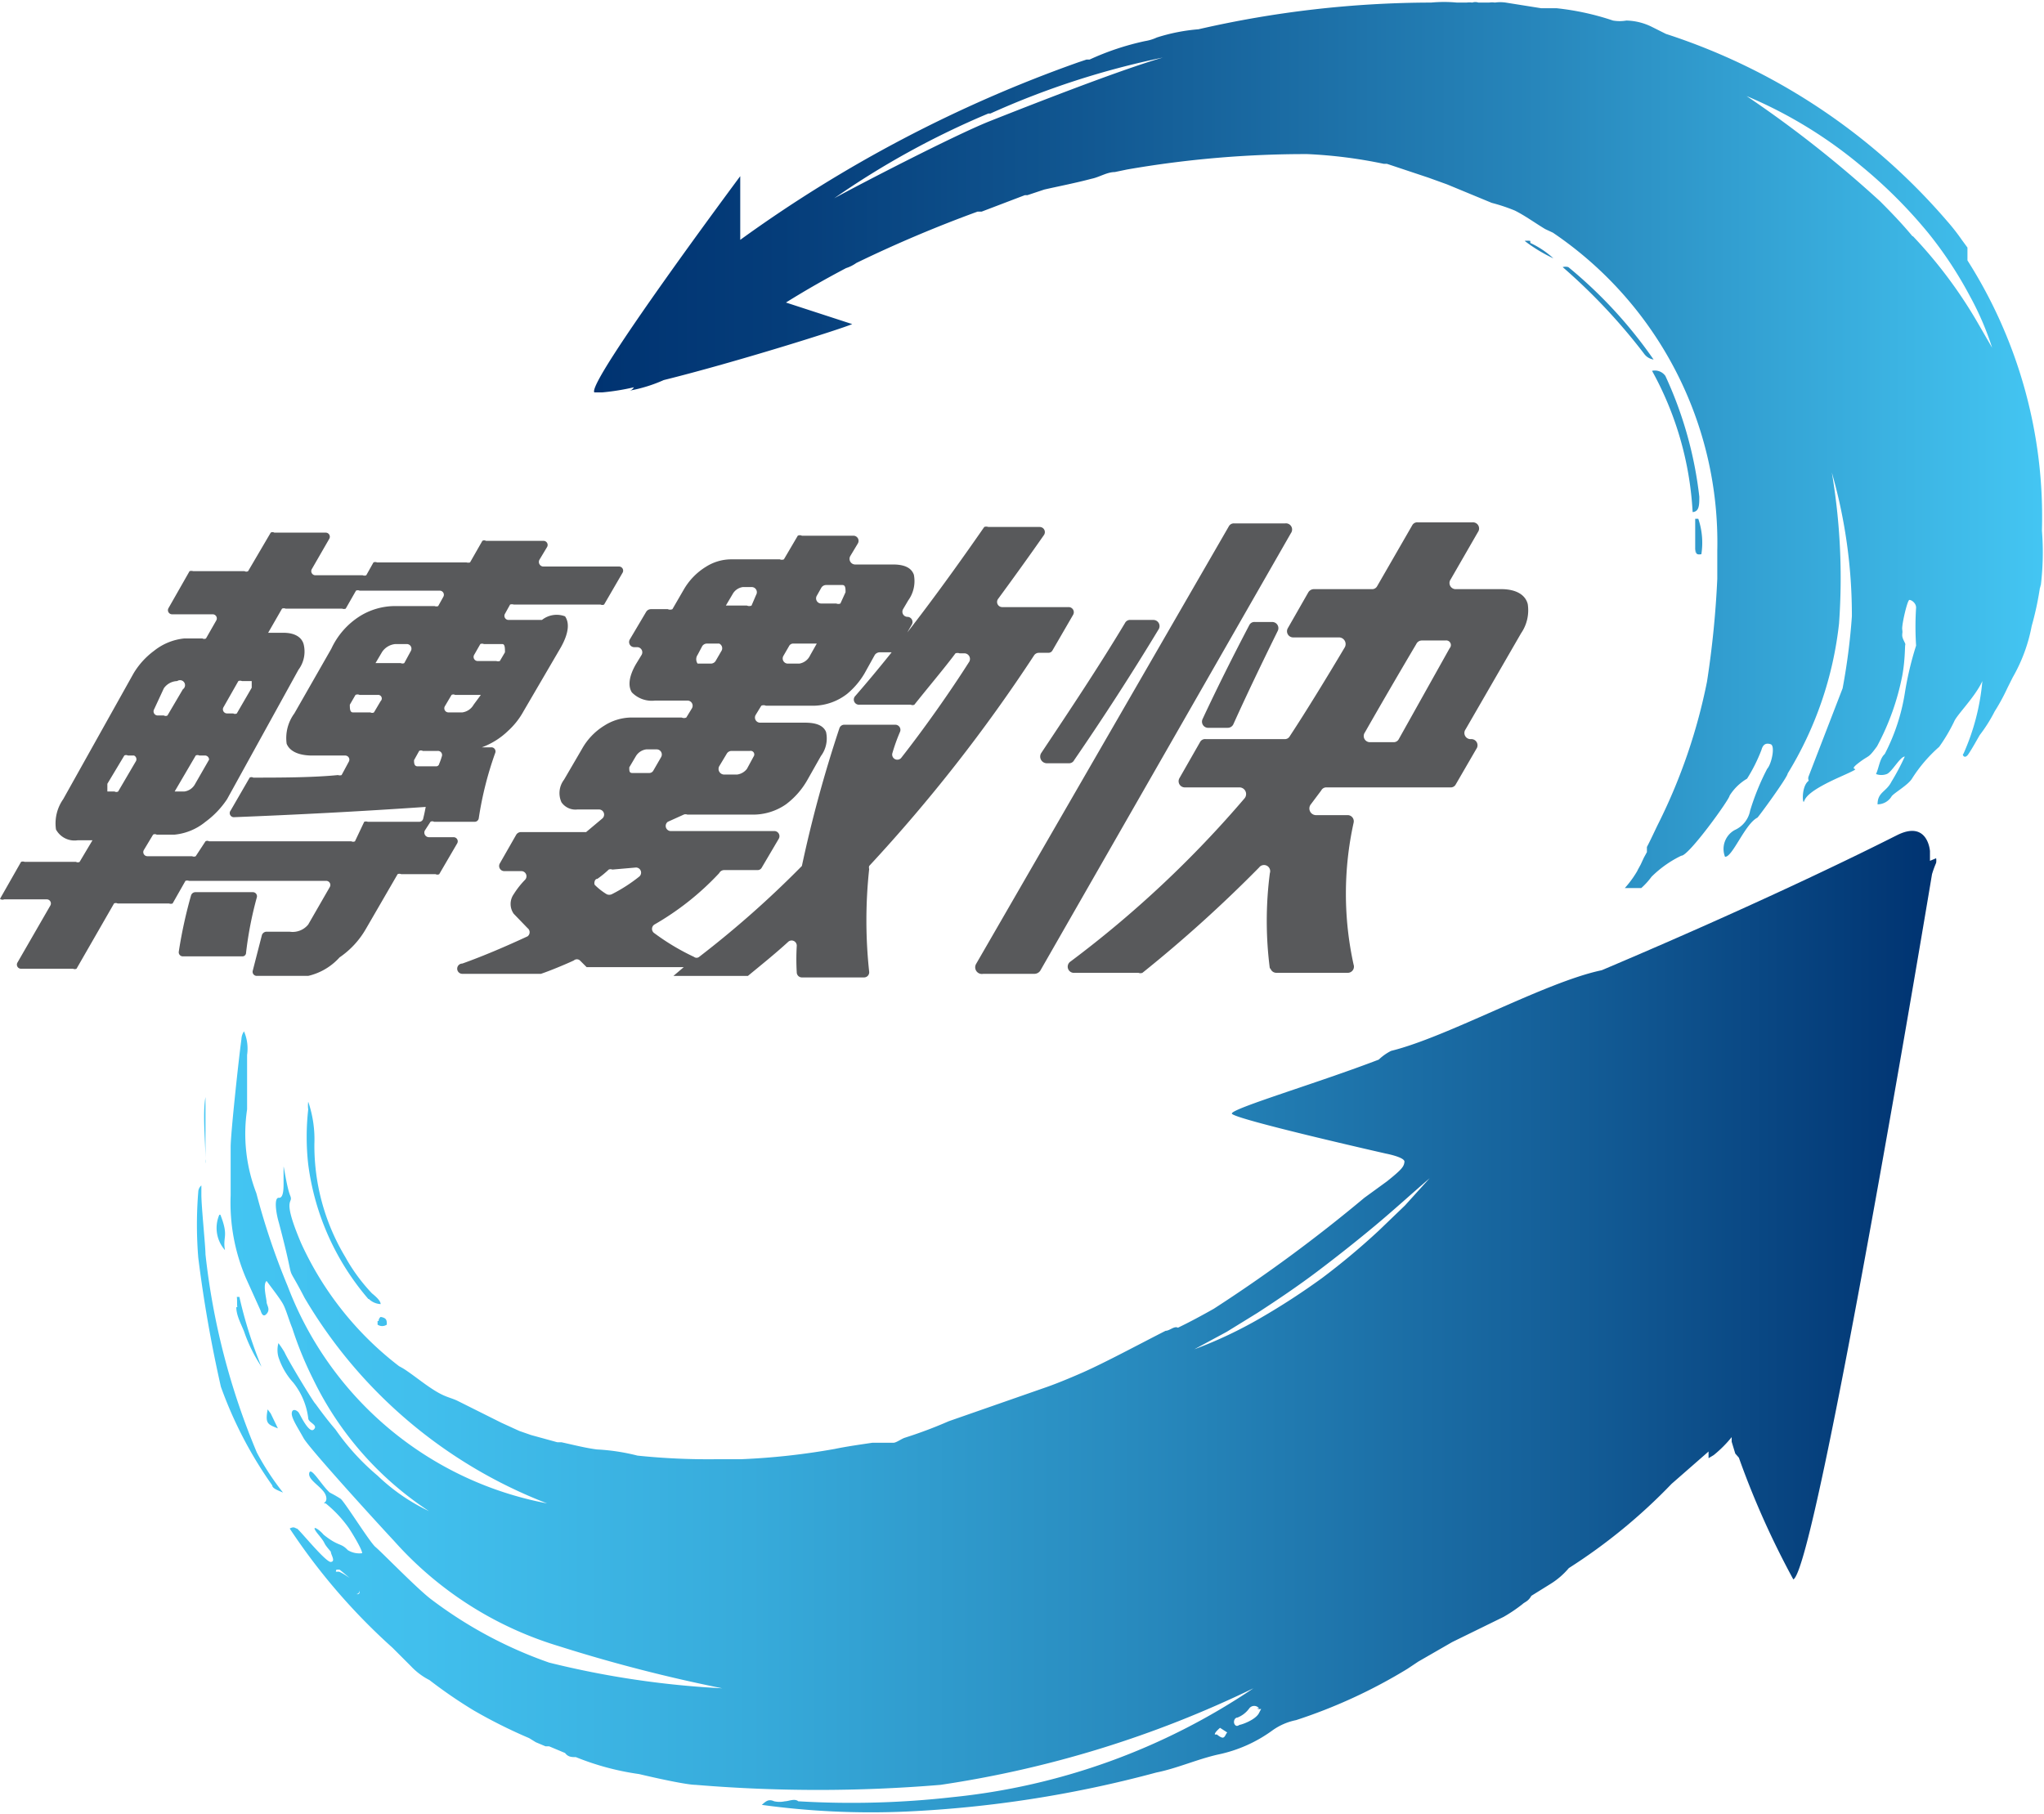 <svg xmlns="http://www.w3.org/2000/svg" viewBox="0 0 39.79 35.32"><defs><linearGradient id="a" x1="3.78" y1="25.72" x2="37.62" y2="25.72" gradientUnits="userSpaceOnUse"><stop offset="0" stop-color="#44c6f3"/><stop offset=".13" stop-color="#41bfed"/><stop offset=".32" stop-color="#37abdb"/><stop offset=".54" stop-color="#288abe"/><stop offset=".8" stop-color="#135c96"/><stop offset="1" stop-color="#003371"/></linearGradient><linearGradient id="b" x1="11.54" y1="8.67" x2="39.79" y2="8.67" gradientUnits="userSpaceOnUse"><stop offset="0" stop-color="#003371"/><stop offset=".13" stop-color="#053d7a"/><stop offset=".35" stop-color="#125993"/><stop offset=".65" stop-color="#2786bb"/><stop offset=".99" stop-color="#43c4f1"/><stop offset="1" stop-color="#44c6f3"/></linearGradient></defs><g data-name="Layer 2"><g data-name="equal"><path d="M8.38 16l-.11.17a.09.09 0 0 0 .08.13h.48a.08.08 0 0 1 .07.12l-.35.6a.08.08 0 0 1-.07 0h-.67a.08.08 0 0 0-.07 0l-.62 1.07a1.69 1.69 0 0 1-.51.55A1.18 1.18 0 0 1 6 19H5a.08.08 0 0 1-.08-.1l.18-.7a.1.1 0 0 1 .08-.06h.46A.39.39 0 0 0 6 18l.42-.73a.08.08 0 0 0-.07-.12H3.68a.1.1 0 0 0-.07 0l-.25.44a.1.1 0 0 1-.07 0h-1a.08.08 0 0 0-.07 0l-.73 1.27a.08.08 0 0 1-.07 0h-1a.08.08 0 0 1-.08-.12l.64-1.11a.08.08 0 0 0-.07-.12H.08A.08.08 0 0 1 0 17.5l.41-.72a.1.1 0 0 1 .07 0h1a.07.07 0 0 0 .07 0l.25-.42h-.29a.41.41 0 0 1-.42-.21.82.82 0 0 1 .14-.59l1.37-2.45a1.51 1.51 0 0 1 .4-.44 1.12 1.12 0 0 1 .59-.24h.35a.07.07 0 0 0 .07 0l.2-.35a.08.08 0 0 0-.07-.12h-.79a.08.08 0 0 1-.07-.12l.41-.72a.13.13 0 0 1 .07 0h1a.07.07 0 0 0 .07 0l.44-.75a.07.07 0 0 1 .07 0h1a.08.08 0 0 1 .07.12l-.34.59a.08.08 0 0 0 .07.12h.92a.09.09 0 0 0 .07 0l.14-.25a.09.09 0 0 1 .07 0h1.74a.13.13 0 0 0 .07 0l.24-.42a.07.07 0 0 1 .07 0h1.12a.08.08 0 0 1 .07.12l-.15.25a.09.09 0 0 0 .07.13h1.48a.08.08 0 0 1 .07.12l-.36.62a.08.08 0 0 1-.07 0H10a.13.13 0 0 0-.07 0l-.1.18a.08.08 0 0 0 .07.12h.65A.46.46 0 0 1 11 12c.09.13.07.33-.08.6l-.73 1.25a1.47 1.47 0 0 1-.3.38 1.46 1.46 0 0 1-.51.32h.18a.08.08 0 0 1 .08.11 6.75 6.75 0 0 0-.32 1.27.08.08 0 0 1-.08.07h-.79a.07.07 0 0 0-.07 0zm-5.77-1.29h-.12a.07.07 0 0 0-.07 0l-.33.55v.15h.14a.07.07 0 0 0 .07 0l.34-.58a.08.08 0 0 0-.03-.12zm5.68 1c-1.31.09-2.47.15-3.73.2a.08.08 0 0 1-.07-.13l.37-.64a.07.07 0 0 1 .07 0c.48 0 1.15 0 1.65-.05a.1.1 0 0 0 .07 0l.14-.26a.08.08 0 0 0-.07-.12h-.64c-.26 0-.44-.08-.5-.23a.81.81 0 0 1 .15-.59l.72-1.26A1.49 1.49 0 0 1 7 12a1.3 1.3 0 0 1 .67-.2h.79a.1.1 0 0 0 .07 0l.1-.18a.08.08 0 0 0-.07-.12H7a.08.08 0 0 0-.07 0l-.2.35a.1.1 0 0 1-.07 0h-1.1a.09.09 0 0 0-.07 0l-.27.47h.3c.21 0 .35.08.39.22a.59.59 0 0 1-.1.5l-1.39 2.52A1.73 1.73 0 0 1 4 16a1.12 1.12 0 0 1-.6.25h-.35a.07.07 0 0 0-.07 0l-.18.3a.08.08 0 0 0 .07.12h.87a.08.08 0 0 0 .07 0l.19-.29a.07.07 0 0 1 .07 0h2.77a.08.08 0 0 0 .07 0l.18-.38a.1.1 0 0 1 .07 0h1a.08.08 0 0 0 .08-.07c.03-.12.04-.19.05-.23zm-4.84-2.45a.33.33 0 0 0-.26.14l-.19.41a.08.08 0 0 0 .07.12h.12a.07.07 0 0 0 .07 0l.3-.51a.08.08 0 0 0-.11-.16zM4 14.71h-.12a.07.07 0 0 0-.07 0l-.41.7h.19a.28.28 0 0 0 .21-.15l.27-.47a.08.08 0 0 0-.07-.08zm-.52 3.82a9.05 9.05 0 0 1 .24-1.1.09.09 0 0 1 .08-.06h1.12a.08.08 0 0 1 .08.1 7.12 7.12 0 0 0-.21 1.08.07.07 0 0 1-.07.07H3.56a.08.08 0 0 1-.08-.09zm1.42-5.14v-.13h-.19a.09.09 0 0 0-.07 0l-.29.51a.08.08 0 0 0 .07.12h.12a.07.07 0 0 0 .07 0zm2.45.14H7a.09.09 0 0 0-.08 0l-.11.19c0 .07 0 .15.06.15h.34a.07.07 0 0 0 .07 0l.13-.22a.07.07 0 0 0-.06-.12zm.65-.86a.09.09 0 0 0-.07-.13h-.24a.35.35 0 0 0-.25.15l-.13.22h.49a.08.08 0 0 0 .07 0zm.53 1.95h-.3a.07.07 0 0 0-.07 0l-.1.18c0 .05 0 .12.07.12h.36a.06.06 0 0 0 .06-.05 1.21 1.21 0 0 0 .05-.14.08.08 0 0 0-.08-.11zm.83-1.09h-.5a.07.07 0 0 0-.07 0l-.13.22a.08.08 0 0 0 .07.12H9a.3.3 0 0 0 .22-.15zm.47-.83c0-.08 0-.16-.05-.16h-.36a.08.08 0 0 0-.07 0l-.12.21a.08.08 0 0 0 .07.12h.36a.13.13 0 0 0 .07 0zm5.68 6.23a4.34 4.34 0 0 1 0-.51.1.1 0 0 0-.17-.08c-.25.23-.55.47-.78.66h-1.45l.2-.17h-1.89l-.13-.13a.09.09 0 0 0-.12 0c-.15.07-.46.2-.64.26H9a.1.1 0 0 1 0-.2c.42-.15.86-.34 1.27-.53a.1.1 0 0 0 0-.16l-.27-.28a.33.33 0 0 1 0-.38 1.67 1.67 0 0 1 .22-.28.1.1 0 0 0-.07-.17h-.34a.1.1 0 0 1-.08-.15l.32-.56a.11.11 0 0 1 .09-.05h1.27l.31-.26a.1.1 0 0 0-.06-.18h-.42a.33.33 0 0 1-.31-.14.43.43 0 0 1 .05-.44l.35-.6a1.24 1.24 0 0 1 .43-.45 1 1 0 0 1 .51-.16h1a.11.11 0 0 0 .09 0l.11-.18a.1.1 0 0 0-.09-.15h-.63a.54.54 0 0 1-.45-.16c-.07-.11-.07-.29.08-.55l.11-.18a.1.1 0 0 0-.09-.15h-.05a.1.1 0 0 1-.09-.15l.32-.54a.11.11 0 0 1 .09-.05H13a.11.11 0 0 0 .09 0l.22-.38a1.26 1.26 0 0 1 .44-.45.92.92 0 0 1 .49-.14h.94a.1.1 0 0 0 .08 0l.27-.46a.09.09 0 0 1 .08 0h1a.1.1 0 0 1 .09.15l-.15.25a.11.11 0 0 0 .09.16h.74c.22 0 .36.06.41.2a.64.64 0 0 1-.11.5l-.1.17a.1.1 0 0 0 .09.15.1.1 0 0 1 .08.15l-.31.54a.11.11 0 0 1-.09 0h-.23a.12.12 0 0 0-.09.05l-.2.36a1.52 1.52 0 0 1-.34.4 1.09 1.09 0 0 1-.64.23h-.94a.11.11 0 0 0-.09 0l-.11.18a.1.1 0 0 0 .09.15h.87c.23 0 .36.06.41.18a.57.57 0 0 1-.1.47l-.26.46a1.54 1.54 0 0 1-.42.48 1.12 1.12 0 0 1-.66.2h-1.26a.09.09 0 0 0-.07 0L13 16a.1.1 0 0 0 .07.18h2a.1.1 0 0 1 .09.15l-.33.56a.09.09 0 0 1-.08.05h-.65a.11.11 0 0 0-.1.06 5.39 5.39 0 0 1-1.26 1 .1.1 0 0 0 0 .17 4.48 4.48 0 0 0 .77.46.08.08 0 0 0 .1 0 19.39 19.39 0 0 0 2-1.77 25.06 25.06 0 0 1 .73-2.68.1.1 0 0 1 .09-.07h1a.1.1 0 0 1 .09.14 3.52 3.52 0 0 0-.15.42.1.1 0 0 0 .17.09c.44-.56.95-1.28 1.33-1.88a.11.11 0 0 0-.09-.16h-.1a.12.12 0 0 0-.08 0c-.2.27-.53.66-.8 1a.08.08 0 0 1-.07 0h-1a.1.1 0 0 1-.08-.17c.87-1 1.72-2.15 2.51-3.29a.12.12 0 0 1 .08 0h1a.1.1 0 0 1 .08.16c-.3.43-.64.9-.89 1.24a.1.1 0 0 0 .08.16h1.3a.1.1 0 0 1 .08.15l-.4.69a.09.09 0 0 1-.08.05h-.19a.11.11 0 0 0-.09.05 31 31 0 0 1-3.21 4.1.11.11 0 0 0 0 .06 9.29 9.29 0 0 0 0 2 .1.1 0 0 1-.1.11h-1.21a.1.1 0 0 1-.1-.1zm-3.59-2a.09.09 0 0 0-.07 0 1.92 1.92 0 0 1-.22.18c-.06 0-.07.1-.05.12a1.23 1.23 0 0 0 .23.18.12.12 0 0 0 .1 0 3.08 3.08 0 0 0 .53-.34.1.1 0 0 0-.06-.18zm.95-2.19a.1.1 0 0 0-.09-.15h-.2a.28.28 0 0 0-.2.13l-.13.22c0 .07 0 .11.06.11h.33a.09.09 0 0 0 .08-.05zM14 12.53h-.24a.11.11 0 0 0-.09.05l-.09.17a.15.15 0 0 0 0 .17h.26a.11.11 0 0 0 .09-.05l.11-.19a.1.1 0 0 0-.04-.15zm.67 2.2a.07.07 0 0 0-.07-.11h-.36a.11.11 0 0 0-.09.05l-.15.25a.11.11 0 0 0 .09.16h.26a.29.29 0 0 0 .19-.11zm.05-3.15a.1.1 0 0 0-.08-.15h-.18a.27.27 0 0 0-.2.14l-.13.22h.41a.11.11 0 0 0 .09 0zm1.18.95h-.46a.09.09 0 0 0-.08.05l-.11.19a.1.1 0 0 0 .09.15h.22a.28.28 0 0 0 .21-.16zm.56-1c0-.07 0-.14-.06-.14h-.32a.11.11 0 0 0-.09.05l-.09.16a.1.1 0 0 0 .09.15h.29a.1.1 0 0 0 .08 0zM19 18.77l4.92-8.52a.11.11 0 0 1 .1-.06h1a.12.12 0 0 1 .11.19l-4.88 8.52a.14.14 0 0 1-.11.06h-1a.13.13 0 0 1-.14-.19zm1.81-3.91h-.44a.13.13 0 0 1-.1-.2c.56-.84 1.12-1.68 1.63-2.53a.11.11 0 0 1 .11-.06h.44a.12.12 0 0 1 .1.19c-.52.86-1.07 1.71-1.64 2.54a.11.11 0 0 1-.09.06zm3.91 4a7.21 7.21 0 0 1 0-1.86.12.12 0 0 0-.21-.11 26.23 26.23 0 0 1-2.27 2.05.11.11 0 0 1-.08 0h-1.24a.12.12 0 0 1-.08-.22 21 21 0 0 0 3.39-3.18.13.13 0 0 0-.1-.21h-1.06a.12.12 0 0 1-.11-.18l.4-.7a.11.11 0 0 1 .11-.06H25a.11.11 0 0 0 .11-.06c.31-.47.75-1.19 1.07-1.73a.13.13 0 0 0-.11-.19h-.89a.12.12 0 0 1-.11-.18l.4-.7a.13.13 0 0 1 .11-.06h1.12a.11.11 0 0 0 .11-.06l.68-1.18a.11.11 0 0 1 .11-.06h1.06a.12.12 0 0 1 .11.19l-.53.92a.12.12 0 0 0 .11.19h.87c.28 0 .47.1.52.29a.79.79 0 0 1-.13.57l-1.08 1.87a.12.12 0 0 0 .11.19.12.12 0 0 1 .1.19l-.4.69a.11.11 0 0 1-.11.06h-2.41a.11.11 0 0 0-.1.06l-.21.28a.13.13 0 0 0 .1.2h.62a.12.12 0 0 1 .12.15 6.43 6.43 0 0 0 0 2.76.12.12 0 0 1-.12.16h-1.38a.12.12 0 0 1-.12-.09zM23.41 14c.28-.6.59-1.22.91-1.83a.11.11 0 0 1 .11-.06h.33a.12.12 0 0 1 .11.18c-.29.59-.59 1.21-.86 1.81a.12.12 0 0 1-.11.07h-.37a.12.12 0 0 1-.12-.17zm4.81-1.38a.09.09 0 0 0-.08-.15h-.46a.12.12 0 0 0-.11.07c-.32.54-.71 1.21-1 1.72a.12.12 0 0 0 .1.19h.46a.11.11 0 0 0 .1-.06z" fill="#58595b"/><path d="M7 30.86v.09c0 .02 0 .11-.11.08a.18.18 0 0 1-.06-.03.33.33 0 0 0-.15-.16.44.44 0 0 1-.14-.16.08.08 0 0 1 0-.08h.06c.14.06.26.17.4.26zm.18-5.57a.35.35 0 0 0 .23.1c0-.07-.11-.16-.17-.21a3.47 3.47 0 0 1-.52-.71 4.21 4.21 0 0 1-.6-2.2 2.26 2.26 0 0 0-.12-.82.56.56 0 0 0 0 .15 4.79 4.79 0 0 0 0 1.07 5 5 0 0 0 1.17 2.62zM4 22.65v-1.29c-.06.32 0 .89 0 1.21a.24.24 0 0 0 0 .08zm3.35 3.07v.07a.16.16 0 0 0 .18 0c0-.08 0-.13-.12-.15a.1.1 0 0 0-.04.08zm-2.75-.27c0 .16.09.32.15.47a3 3 0 0 0 .34.69 8.49 8.49 0 0 1-.43-1.36h-.05c.01.07 0 .14.01.2zm-.33-1.8a.65.65 0 0 0 .11.69c-.05-.27.08-.26-.09-.69zm1 3.87l-.06-.08c-.05.28 0 .29.2.37zM4 24.42c0-.16-.08-.93-.08-1.16v-.18a.17.17 0 0 0-.06.12 7.85 7.85 0 0 0 0 1.29A25.87 25.87 0 0 0 4.3 27a8 8 0 0 0 1 1.92c0 .06.12.1.21.14a5.07 5.07 0 0 1-.51-.78 13.79 13.79 0 0 1-1-3.86zm20.51 8.84a.12.12 0 0 0-.19 0 .52.52 0 0 1-.23.18c-.06 0-.09.09-.05.14s.08 0 .1 0 .3-.09.37-.23.04-.04-.04-.09zm-.82.51s.08.07.12.06.05-.07.08-.1l-.14-.09c-.07.06-.11.11-.1.13zm-17-3.21h-.14a.08.08 0 0 0 0 .08.44.44 0 0 0 .14.16.33.33 0 0 1 .15.16.18.18 0 0 0 .08.07C7 31.06 7 31 7 31v-.09c0-.02-.26-.25-.39-.35zm31-13.85a.27.27 0 0 1 0 .09 2 2 0 0 0-.08.22s-2.25 13.53-2.7 13.73a16.55 16.55 0 0 1-1.06-2.37l-.07-.08-.07-.23v-.09a2.32 2.32 0 0 1-.35.35l-.1.06v-.13l-.72.63a10.88 10.88 0 0 1-2 1.64 1.5 1.5 0 0 1-.36.31l-.37.23c-.06.11-.13.12-.17.16a3 3 0 0 1-.37.25l-1 .49-.66.38-.21.14a10.24 10.24 0 0 1-2.17 1 1.19 1.19 0 0 0-.46.2 2.74 2.74 0 0 1-1.06.47c-.4.09-.8.27-1.2.35a22.64 22.64 0 0 1-4.87.76 15.57 15.57 0 0 1-2.81-.13c.08-.07.13-.12.24-.07a.49.49 0 0 0 .21 0c.07 0 .19-.06.26 0a17.5 17.5 0 0 0 3-.08 12.76 12.76 0 0 0 5.86-2.12 21 21 0 0 1-6.09 1.88 28.77 28.77 0 0 1-4.77 0c-.13 0-.55-.08-1.1-.21a5.18 5.18 0 0 1-1.23-.33c-.08 0-.15 0-.21-.08l-.31-.13h-.07l-.19-.08-.13-.08a9.89 9.89 0 0 1-1.08-.54 9.27 9.27 0 0 1-.86-.59 1.3 1.3 0 0 1-.36-.27l-.36-.36a12 12 0 0 1-2-2.32c.09-.05.11 0 .14 0s.56.66.66.65 0-.14 0-.2c-.19-.22-.06-.11-.24-.33s0-.12.1 0c.3.24.33.15.47.3a.43.43 0 0 0 .28.06c0-.07-.18-.37-.26-.49a2.4 2.4 0 0 0-.45-.48c-.1 0 .06 0 0-.16s-.35-.29-.32-.43.24.24.4.38a2.25 2.25 0 0 1 .21.12c.08.06.57.85.68.94s.77.77 1.06 1a8.35 8.35 0 0 0 2.32 1.25 17.66 17.66 0 0 0 3.37.5 30 30 0 0 1-3.18-.82A7 7 0 0 1 7.67 30c-.29-.31-1.65-1.8-1.76-2s-.24-.39-.23-.49.11-.05.14 0 .2.41.29.32S6 27.7 6 27.61a1.38 1.38 0 0 0-.29-.69 1.37 1.37 0 0 1-.29-.5.51.51 0 0 1 0-.27 1.88 1.88 0 0 1 .12.18c.07.16.58 1 .6 1 .13.18.26.35.39.5a4.61 4.61 0 0 0 .82.9 3.79 3.79 0 0 0 1 .69 6.4 6.4 0 0 1-2.25-2.56 7 7 0 0 1-.41-1c-.07-.17-.12-.36-.18-.47s-.21-.3-.32-.45c-.08.06 0 .35 0 .41s.08.14 0 .23-.11-.05-.12-.07l-.28-.62a3.73 3.73 0 0 1-.3-1.62v-.94c0-.26.16-1.74.21-2.1 0 0 0-.08.05-.15a.85.85 0 0 1 .06.46v1.06a3.21 3.21 0 0 0 .18 1.63 13.8 13.8 0 0 0 .61 1.81 6.74 6.74 0 0 0 5.05 4.23 9.4 9.4 0 0 1-4.72-4c-.43-.83-.13-.06-.5-1.46-.06-.2-.1-.5 0-.49s.09-.23.09-.34v-.26c0-.06.06.39.13.56s-.18 0 .21.92a6.32 6.32 0 0 0 1.91 2.4 1.19 1.19 0 0 1 .15.09c.19.13.37.28.57.4s.29.12.43.19l.84.42.35.16.23.08.51.14h.08c.23.05.46.11.69.14a4 4 0 0 1 .79.12 13.3 13.3 0 0 0 1.55.07h.47a13.51 13.51 0 0 0 1.82-.2c.24-.05.53-.09.73-.12h.41c.06 0 .16-.08.23-.1a8.71 8.71 0 0 0 .85-.32l1.92-.67s.26-.09.69-.28 1.08-.54 1.61-.81c.08 0 .17-.1.24-.06.23-.11.47-.24.7-.37a29.67 29.67 0 0 0 2.93-2.16L27 23c.3-.24.33-.29.34-.38s-.36-.16-.36-.16-3-.68-3-.78 1.69-.6 2.86-1.05a1 1 0 0 1 .24-.17c1.1-.27 3-1.34 4.1-1.57 3.45-1.46 5.49-2.5 5.75-2.63.6-.3.64.31.64.31v.19zm-9.86 6.23c-.36.31-.71.63-1.07.93s-.74.6-1.11.88-.77.55-1.17.81l-.6.37-.63.34a8.46 8.46 0 0 0 1.29-.61 13.7 13.7 0 0 0 1.2-.78 13.74 13.74 0 0 0 1.1-.92l.51-.49z" fill="url(#a)"/><path d="M33.08 9.67c0 .16 0 .29-.13.3a6.39 6.39 0 0 0-.79-2.75.25.25 0 0 1 .26.1 7.64 7.64 0 0 1 .66 2.35zM32.19 7a8.84 8.84 0 0 0-1.66-1.8.22.22 0 0 0-.11 0A11.41 11.41 0 0 1 32 6.88a.28.28 0 0 0 .19.12zm-2.4-2.31a.4.4 0 0 0-.11 0 3 3 0 0 0 .56.34 1.78 1.78 0 0 0-.45-.3zm3.22 6c0 .07 0 .12.11.1a1.45 1.45 0 0 0-.06-.69H33v.67zm6.71.69a6.08 6.08 0 0 1-.17.81 3.19 3.19 0 0 1-.37 1l-.1.2a4 4 0 0 1-.25.46 2.93 2.93 0 0 1-.29.46c-.07.12-.14.25-.22.37s-.13 0-.1 0a4.4 4.4 0 0 0 .37-1.42c-.14.31-.5.66-.55.79a3.34 3.34 0 0 1-.29.49 2.85 2.85 0 0 0-.53.62c-.08.13-.37.29-.4.35a.32.32 0 0 1-.27.15c0-.24.17-.24.27-.44a4.59 4.59 0 0 0 .26-.49c-.09 0-.25.3-.35.34a.3.3 0 0 1-.21 0c.06-.13.07-.3.17-.39a3.88 3.88 0 0 0 .39-1.18 6.33 6.33 0 0 1 .22-.93 5.82 5.82 0 0 1 0-.74c0-.09-.09-.15-.13-.15s-.15.48-.14.57 0 .05 0 .12.07.16.06.18 0 .29-.06.61a4.88 4.88 0 0 1-.49 1.37c-.19.26-.14.15-.38.34s.23 0-.35.26-.66.39-.69.47-.06-.29.09-.4a.11.11 0 0 1 0-.09l.66-1.71a12.28 12.28 0 0 0 .18-1.4 10.09 10.09 0 0 0-.39-2.8 12.35 12.35 0 0 1 .14 2.94 7.06 7.06 0 0 1-1 2.92c0 .07-.57.85-.59.86-.24.12-.49.78-.63.76a.42.42 0 0 1 .19-.52.52.52 0 0 0 .3-.38 4.77 4.77 0 0 1 .33-.81c.09-.1.16-.45.07-.48s-.15 0-.18.11a3.18 3.18 0 0 1-.28.56 1 1 0 0 0-.34.33c0 .07-.8 1.18-.94 1.17a2.13 2.13 0 0 0-.58.41 1.42 1.42 0 0 1-.2.22h-.32a2 2 0 0 0 .28-.4c0 .05-.05.1-.08.14a.41.41 0 0 0 .05-.09l.06-.11.06-.13.06-.11v-.1c.08-.15.15-.31.23-.47a11 11 0 0 0 .94-2.75 18.56 18.56 0 0 0 .2-2v-.55a7.28 7.28 0 0 0-3.2-6.19l-.15-.07c-.2-.12-.39-.26-.59-.36a3.39 3.39 0 0 0-.45-.15l-.87-.36-.36-.13-.81-.27h-.06A9.21 9.21 0 0 0 25.45 3a20.3 20.3 0 0 0-3.51.3l-.24.05c-.15 0-.3.1-.45.13-.3.08-.61.14-.92.21L20 3.8h-.05l-.84.32h-.08a25.07 25.07 0 0 0-2.36 1 .73.73 0 0 1-.2.1c-.38.2-.77.42-1.17.67l1.29.42c-.23.1-2.26.74-3.67 1.09a2.89 2.89 0 0 1-.69.21s.07 0 .11-.07a4.47 4.47 0 0 1-.62.1h-.15c-.16-.18 2.84-4.21 2.84-4.21v1.24A26 26 0 0 1 21 1.21l.15-.05h.06A5.18 5.18 0 0 1 22.29.8a.88.88 0 0 0 .23-.07 3.59 3.59 0 0 1 .81-.16 20.38 20.38 0 0 1 4.53-.52 2.68 2.68 0 0 1 .5 0h.19a.45.45 0 0 1 .11 0 .19.19 0 0 1 .12 0h.21a.37.37 0 0 1 .11 0 .74.74 0 0 1 .21 0l.69.11h.3a5.14 5.14 0 0 1 1.1.24.75.75 0 0 0 .26 0 1.17 1.17 0 0 1 .51.13l.26.13A12.16 12.16 0 0 1 37.9 4.3a4 4 0 0 1 .29.37l.11.15v.25a9.3 9.3 0 0 1 1.45 5.26 5.37 5.37 0 0 1-.03 1.13zM37.24 4.6a9 9 0 0 1 1.28 1.72l.26.45a5.65 5.65 0 0 0-.43-1 7.7 7.7 0 0 0-.81-1.23 9.42 9.42 0 0 0-1.31-1.31A8.76 8.76 0 0 0 34 1.87a22.31 22.31 0 0 1 2.6 2.05c.23.23.44.45.63.68zm-18-2.39a16.22 16.22 0 0 0-3 1.65c.53-.29 2.31-1.21 3-1.49 1.69-.67 2.81-1.08 3.4-1.25a16.05 16.05 0 0 0-3.36 1.09z" fill="url(#b)"/></g></g></svg>